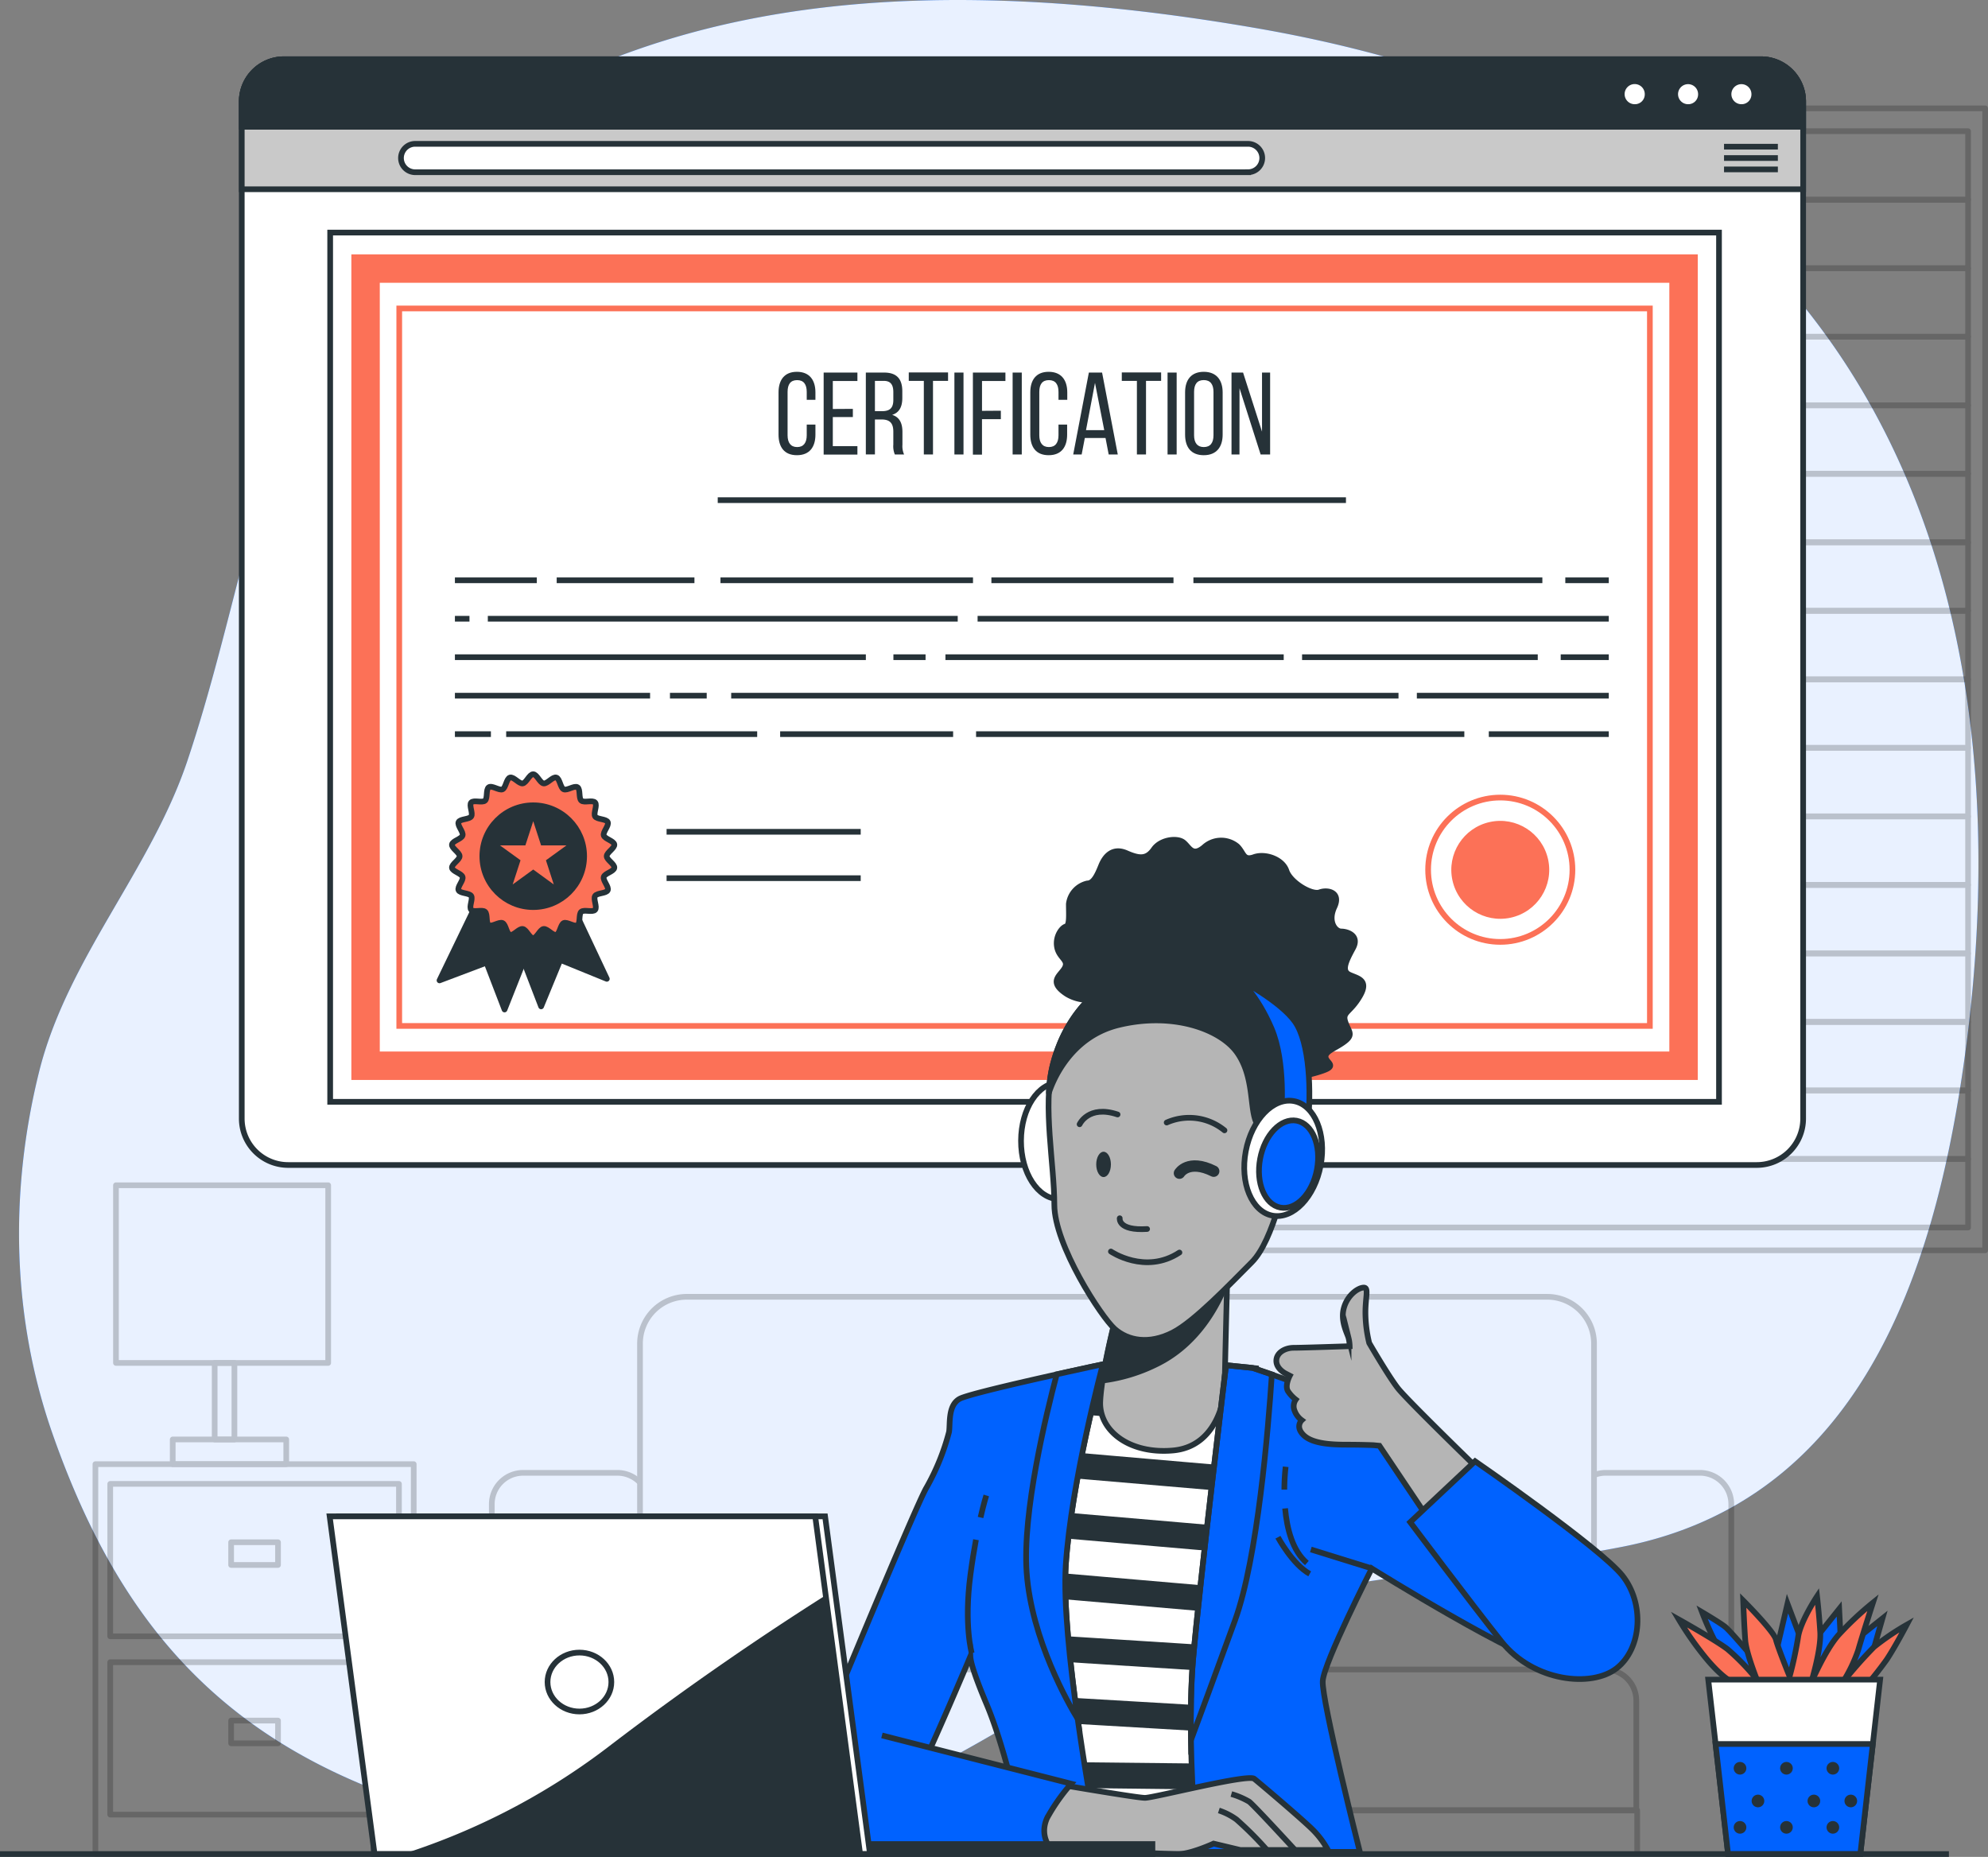 <svg xmlns="http://www.w3.org/2000/svg" width="349.75" height="326.65" viewBox="0 0 349.75 326.65">
  <rect x="0" y="0" width="349.75" height="326.65" fill="#808080" stroke="none"/>
  <g id="Certification-bro" transform="translate(-11.17 -28.024)">
    <g id="freepik--background-simple--inject-1583" transform="translate(14.519 28.025)">
      <path id="Tracé_105328" data-name="Tracé 105328" d="M331.967,84.831a109.545,109.545,0,0,0-31.7-28.338C279.811,44.34,256.73,37.027,233.373,32.981c-73.908-12.792-114.422.742-144.98,22.74-20.238,14.6-26.6,45.652-32.577,68.229-3.356,12.673-6.348,25.48-10.52,37.915-6.481,19.3-21.2,34.894-26.111,54.8-5.2,21-4.789,43.127,2.405,63.633C35.807,320.8,59.966,344.278,115.4,352.073c29.7,4.187,53.566-8.085,78.207-22.852,15.19-9.1,30.937-17.306,48.369-21.018,18.412-3.913,37.351-4.454,55.815-8.092,41.3-8.13,54.553-47.218,59.921-84.243C364.21,171.041,360.141,122.049,331.967,84.831Z" transform="translate(-15.68 -28.025)" fill="#0062ff"/>
      <path id="Tracé_105329" data-name="Tracé 105329" d="M331.967,84.831a109.545,109.545,0,0,0-31.7-28.338C279.811,44.34,256.73,37.027,233.373,32.981c-73.908-12.792-114.422.742-144.98,22.74-20.238,14.6-26.6,45.652-32.577,68.229-3.356,12.673-6.348,25.48-10.52,37.915-6.481,19.3-21.2,34.894-26.111,54.8-5.2,21-4.789,43.127,2.405,63.633C35.807,320.8,59.966,344.278,115.4,352.073c29.7,4.187,53.566-8.085,78.207-22.852,15.19-9.1,30.937-17.306,48.369-21.018,18.412-3.913,37.351-4.454,55.815-8.092,41.3-8.13,54.553-47.218,59.921-84.243C364.21,171.041,360.141,122.049,331.967,84.831Z" transform="translate(-15.68 -28.025)" fill="#fff" opacity="0.911"/>
    </g>
    <g id="freepik--Window--inject-1583" transform="translate(209.256 47.087)">
      <g id="Groupe_797" data-name="Groupe 797" opacity="0.2">
        <path id="Tracé_105330" data-name="Tracé 105330" d="M426.661,59.11H285.036L280.01,71.159H426.661Z" transform="translate(-278.503 -55.093)" fill="none" stroke="#000" stroke-linejoin="round" stroke-width="1"/>
        <path id="Tracé_105331" data-name="Tracé 105331" d="M426.661,75.34H285.036L280.01,87.4H426.661Z" transform="translate(-278.503 -59.274)" fill="none" stroke="#000" stroke-linejoin="round" stroke-width="1"/>
        <path id="Tracé_105332" data-name="Tracé 105332" d="M426.661,91.58H285.036l-5.026,12.049H426.661Z" transform="translate(-278.503 -63.457)" fill="none" stroke="#000" stroke-linejoin="round" stroke-width="1"/>
        <path id="Tracé_105333" data-name="Tracé 105333" d="M426.661,107.81H285.036l-5.026,12.057H426.661Z" transform="translate(-278.503 -67.638)" fill="none" stroke="#000" stroke-linejoin="round" stroke-width="1"/>
        <path id="Tracé_105334" data-name="Tracé 105334" d="M426.661,124.05H285.036L280.01,136.1H426.661Z" transform="translate(-278.503 -71.821)" fill="none" stroke="#000" stroke-linejoin="round" stroke-width="1"/>
        <path id="Tracé_105335" data-name="Tracé 105335" d="M426.661,140.28H285.036l-5.026,12.057H426.661Z" transform="translate(-278.503 -76.001)" fill="none" stroke="#000" stroke-linejoin="round" stroke-width="1"/>
        <path id="Tracé_105336" data-name="Tracé 105336" d="M426.661,156.52H285.036l-5.026,12.05H426.661Z" transform="translate(-278.503 -80.184)" fill="none" stroke="#000" stroke-linejoin="round" stroke-width="1"/>
        <path id="Tracé_105337" data-name="Tracé 105337" d="M426.661,172.75H285.036l-5.026,12.057H426.661Z" transform="translate(-278.503 -84.365)" fill="none" stroke="#000" stroke-linejoin="round" stroke-width="1"/>
        <path id="Tracé_105338" data-name="Tracé 105338" d="M426.661,188.99H285.036l-5.026,12.049H426.661Z" transform="translate(-278.503 -88.548)" fill="none" stroke="#000" stroke-linejoin="round" stroke-width="1"/>
        <path id="Tracé_105339" data-name="Tracé 105339" d="M426.661,205.22H285.036l-5.026,12.057H426.661Z" transform="translate(-278.503 -92.728)" fill="none" stroke="#000" stroke-linejoin="round" stroke-width="1"/>
        <path id="Tracé_105340" data-name="Tracé 105340" d="M426.661,221.46H285.036l-5.026,12.049H426.661Z" transform="translate(-278.503 -96.911)" fill="none" stroke="#000" stroke-linejoin="round" stroke-width="1"/>
        <path id="Tracé_105341" data-name="Tracé 105341" d="M426.661,237.69H285.036l-5.026,12.057H426.661Z" transform="translate(-278.503 -101.092)" fill="none" stroke="#000" stroke-linejoin="round" stroke-width="1"/>
        <path id="Tracé_105342" data-name="Tracé 105342" d="M426.661,253.93H285.036l-5.026,12.05H426.661Z" transform="translate(-278.503 -105.275)" fill="none" stroke="#000" stroke-linejoin="round" stroke-width="1"/>
        <path id="Tracé_105343" data-name="Tracé 105343" d="M426.661,270.16H285.036l-5.026,12.057H426.661Z" transform="translate(-278.503 -109.455)" fill="none" stroke="#000" stroke-linejoin="round" stroke-width="1"/>
        <path id="Tracé_105344" data-name="Tracé 105344" d="M426.661,286.4H285.036l-5.026,12.05H426.661Z" transform="translate(-278.503 -113.638)" fill="none" stroke="#000" stroke-linejoin="round" stroke-width="1"/>
        <path id="Tracé_105345" data-name="Tracé 105345" d="M426.661,302.63H285.036l-5.026,12.057H426.661Z" transform="translate(-278.503 -117.819)" fill="none" stroke="#000" stroke-linejoin="round" stroke-width="1"/>
        <rect id="Rectangle_2154" data-name="Rectangle 2154" width="151.164" height="200.884" fill="none" stroke="#000" stroke-linejoin="round" stroke-width="1"/>
      </g>
    </g>
    <g id="freepik--Lamp--inject-1583" transform="translate(27.956 236.523)">
      <g id="Groupe_798" data-name="Groupe 798" transform="translate(0)" opacity="0.2">
        <rect id="Rectangle_2155" data-name="Rectangle 2155" width="50.796" height="26.809" transform="translate(2.606 83.901)" fill="none" stroke="#000" stroke-linejoin="round" stroke-width="1"/>
        <rect id="Rectangle_2156" data-name="Rectangle 2156" width="8.248" height="3.994" transform="translate(23.876 94.169)" fill="none" stroke="#000" stroke-linejoin="round" stroke-width="1"/>
        <rect id="Rectangle_2157" data-name="Rectangle 2157" width="56.001" height="68.592" transform="translate(0 49.059)" fill="none" stroke="#000" stroke-linejoin="round" stroke-width="1"/>
        <rect id="Rectangle_2158" data-name="Rectangle 2158" width="50.796" height="26.809" transform="translate(2.606 52.534)" fill="none" stroke="#000" stroke-linejoin="round" stroke-width="1"/>
        <rect id="Rectangle_2159" data-name="Rectangle 2159" width="8.248" height="3.994" transform="translate(23.876 62.801)" fill="none" stroke="#000" stroke-linejoin="round" stroke-width="1"/>
        <rect id="Rectangle_2160" data-name="Rectangle 2160" width="19.971" height="4.343" transform="translate(13.601 44.716)" fill="none" stroke="#000" stroke-linejoin="round" stroke-width="1"/>
        <rect id="Rectangle_2161" data-name="Rectangle 2161" width="3.475" height="13.46" transform="translate(20.981 31.263)" fill="none" stroke="#000" stroke-linejoin="round" stroke-width="1"/>
        <rect id="Rectangle_2162" data-name="Rectangle 2162" width="37.336" height="31.256" transform="translate(3.616)" fill="none" stroke="#000" stroke-linejoin="round" stroke-width="1"/>
      </g>
    </g>
    <g id="freepik--Couch--inject-1583" transform="translate(97.692 256.145)">
      <g id="Groupe_799" data-name="Groupe 799" opacity="0.2">
        <path id="Tracé_105346" data-name="Tracé 105346" d="M359.917,400.846V343.531a8.233,8.233,0,0,0-8.241-8.241h-75.3v66.127" transform="translate(-166.004 -335.29)" fill="none" stroke="#000" stroke-linejoin="round" stroke-width="1"/>
        <path id="Tracé_105347" data-name="Tracé 105347" d="M247.763,335.29h-76.7a8.233,8.233,0,0,0-8.233,8.241v57.315" transform="translate(-136.756 -335.29)" fill="none" stroke="#000" stroke-linejoin="round" stroke-width="1"/>
        <path id="Tracé_105348" data-name="Tracé 105348" d="M367.369,429.091v19.3H276.43v-24.8h85.46a5.471,5.471,0,0,1,5.479,5.5Z" transform="translate(-166.017 -358.034)" fill="none" stroke="#000" stroke-linejoin="round" stroke-width="1"/>
        <path id="Tracé_105349" data-name="Tracé 105349" d="M245.279,423.59h-87a5.472,5.472,0,0,0-5.472,5.479v19.3h92.469" transform="translate(-134.175 -358.034)" fill="none" stroke="#000" stroke-linejoin="round" stroke-width="1"/>
        <path id="Tracé_105350" data-name="Tracé 105350" d="M152.81,465.03v-8.1H335.683v8.1" transform="translate(-134.175 -366.622)" fill="none" stroke="#000" stroke-linejoin="round" stroke-width="1"/>
        <path id="Tracé_105351" data-name="Tracé 105351" d="M153.784,378.7A5.531,5.531,0,0,0,149.8,377H133.234a5.516,5.516,0,0,0-5.524,5.516v61.532" transform="translate(-127.71 -346.034)" fill="none" stroke="#000" stroke-linejoin="round" stroke-width="1"/>
        <path id="Tracé_105352" data-name="Tracé 105352" d="M413.051,443.647V382.516A5.516,5.516,0,0,0,407.535,377H390.971a5.338,5.338,0,0,0-2.071.408" transform="translate(-194.987 -346.034)" fill="none" stroke="#000" stroke-linejoin="round" stroke-width="1"/>
      </g>
    </g>
    <g id="freepik--Certification--inject-1583" transform="translate(53.703 38.445)">
      <path id="Tracé_105353" data-name="Tracé 105353" d="M343.156,49.484V228.408a8.167,8.167,0,0,1-8.167,8.167H76.627a8.167,8.167,0,0,1-8.167-8.167V49.484a7.424,7.424,0,0,1,7.424-7.424H335.732a7.424,7.424,0,0,1,7.424,7.424Z" transform="translate(-68.46 -42.06)" fill="#fff" stroke="#263238" stroke-miterlimit="10" stroke-width="1"/>
      <path id="Tracé_105354" data-name="Tracé 105354" d="M343.156,49.484V64.927H68.46V49.484a7.424,7.424,0,0,1,7.424-7.424H335.732A7.424,7.424,0,0,1,343.156,49.484Z" transform="translate(-68.46 -42.06)" fill="#c9c9c9" stroke="#263238" stroke-miterlimit="10" stroke-width="1"/>
      <path id="Tracé_105355" data-name="Tracé 105355" d="M255.216,67.1H108.677A2.5,2.5,0,0,1,106.19,64.6h0a2.5,2.5,0,0,1,2.487-2.495H255.216a2.5,2.5,0,0,1,2.495,2.495h0a2.5,2.5,0,0,1-2.495,2.495Z" transform="translate(-78.178 -47.224)" fill="#fff" stroke="#263238" stroke-miterlimit="10" stroke-width="1"/>
      <line id="Ligne_1503" data-name="Ligne 1503" x2="9.473" transform="translate(260.776 15.383)" fill="none" stroke="#263238" stroke-miterlimit="10" stroke-width="1"/>
      <line id="Ligne_1504" data-name="Ligne 1504" x2="9.473" transform="translate(260.776 17.38)" fill="none" stroke="#263238" stroke-miterlimit="10" stroke-width="1"/>
      <line id="Ligne_1505" data-name="Ligne 1505" x2="9.473" transform="translate(260.776 19.377)" fill="none" stroke="#263238" stroke-miterlimit="10" stroke-width="1"/>
      <path id="Tracé_105356" data-name="Tracé 105356" d="M343.156,49.484v4.455H68.46V49.484a7.424,7.424,0,0,1,7.424-7.424H335.732A7.424,7.424,0,0,1,343.156,49.484Z" transform="translate(-68.46 -42.06)" fill="#263238" stroke="#263238" stroke-miterlimit="10" stroke-width="1"/>
      <path id="Tracé_105357" data-name="Tracé 105357" d="M400.024,49.586a2.272,2.272,0,1,0-2.264,2.227,2.227,2.227,0,0,0,2.264-2.227Z" transform="translate(-152.693 -43.402)" fill="#fff" stroke="#263238" stroke-miterlimit="10" stroke-width="1"/>
      <path id="Tracé_105358" data-name="Tracé 105358" d="M412.669,49.591a2.264,2.264,0,1,0-2.264,2.227,2.227,2.227,0,0,0,2.264-2.227Z" transform="translate(-155.954 -43.407)" fill="#fff" stroke="#263238" stroke-miterlimit="10" stroke-width="1"/>
      <path id="Tracé_105359" data-name="Tracé 105359" d="M425.309,49.591a2.264,2.264,0,1,0-2.264,2.227,2.227,2.227,0,0,0,2.264-2.227Z" transform="translate(-159.21 -43.407)" fill="#fff" stroke="#263238" stroke-miterlimit="10" stroke-width="1"/>
      <rect id="Rectangle_2163" data-name="Rectangle 2163" width="244.338" height="152.909" transform="translate(15.554 30.491)" fill="#fff" stroke="#263238" stroke-miterlimit="10" stroke-width="1"/>
      <rect id="Rectangle_2164" data-name="Rectangle 2164" width="231.873" height="140.229" transform="translate(21.783 36.824)" fill="none" stroke="#fc7157" stroke-miterlimit="10" stroke-width="5"/>
      <rect id="Rectangle_2165" data-name="Rectangle 2165" width="220.024" height="126.212" transform="translate(27.707 43.84)" fill="none" stroke="#fc7157" stroke-miterlimit="10" stroke-width="1"/>
      <path id="Tracé_105360" data-name="Tracé 105360" d="M202.149,119.743v1.3h-1.529v-1.381c0-1.3-.512-2.079-1.685-2.079s-1.685.742-1.685,2.079v7.617c0,1.292.535,2.079,1.685,2.079s1.685-.787,1.685-2.079V125.4h1.529v1.767c0,2.183-1.032,3.623-3.259,3.623s-3.23-1.44-3.23-3.623v-7.424c0-2.183,1.032-3.623,3.23-3.623S202.149,117.553,202.149,119.743Z" transform="translate(-101.224 -61.136)" fill="#263238"/>
      <path id="Tracé_105361" data-name="Tracé 105361" d="M211.488,122.685v1.44h-3.527v5.123h4.328v1.485H206.35V116.3h5.939v1.485h-4.328v4.922Z" transform="translate(-103.977 -61.183)" fill="#263238"/>
      <path id="Tracé_105362" data-name="Tracé 105362" d="M219.555,116.3c2.264,0,3.207,1.158,3.207,3.3v1.173c0,1.589-.557,2.576-1.789,2.97,1.314.393,1.811,1.485,1.811,3.007v2.227a3.609,3.609,0,0,0,.29,1.73h-1.626a3.712,3.712,0,0,1-.267-1.745v-2.264c0-1.633-.742-2.146-2.1-2.146h-1.136V130.7h-1.6V116.3Zm-.416,6.793c1.277,0,2.042-.408,2.042-1.975v-1.381c0-1.292-.475-1.975-1.67-1.975h-1.567v5.331Z" transform="translate(-106.551 -61.183)" fill="#263238"/>
      <path id="Tracé_105363" data-name="Tracé 105363" d="M229.17,130.7V117.755h-2.65V116.27h6.912v1.485h-2.65V130.7Z" transform="translate(-109.173 -61.175)" fill="#263238"/>
      <path id="Tracé_105364" data-name="Tracé 105364" d="M238.934,116.3v14.41h-1.6V116.3Z" transform="translate(-111.957 -61.183)" fill="#263238"/>
      <path id="Tracé_105365" data-name="Tracé 105365" d="M246.632,123.011V124.5h-3.319v6.236h-1.6V116.3h5.724v1.485h-4.12v5.249Z" transform="translate(-113.085 -61.183)" fill="#263238"/>
      <path id="Tracé_105366" data-name="Tracé 105366" d="M252.741,116.3v14.41H251.13V116.3Z" transform="translate(-115.512 -61.183)" fill="#263238"/>
      <path id="Tracé_105367" data-name="Tracé 105367" d="M261.824,119.743v1.3h-1.544v-1.381c0-1.3-.512-2.079-1.685-2.079s-1.693.742-1.693,2.079v7.617c0,1.292.535,2.079,1.693,2.079s1.685-.787,1.685-2.079V125.4H261.8v1.767c0,2.183-1.025,3.623-3.252,3.623s-3.23-1.44-3.23-3.623v-7.424c0-2.183,1.025-3.623,3.23-3.623S261.824,117.553,261.824,119.743Z" transform="translate(-116.591 -61.136)" fill="#263238"/>
      <path id="Tracé_105368" data-name="Tracé 105368" d="M267.532,127.808l-.557,2.9H265.49l2.754-14.41h2.324l2.762,14.41h-1.6l-.557-2.9Zm.208-1.381h3.207l-1.626-8.315Z" transform="translate(-119.211 -61.183)" fill="#263238"/>
      <path id="Tracé_105369" data-name="Tracé 105369" d="M279.658,130.7V117.755H277V116.27h6.919v1.485h-2.658V130.7Z" transform="translate(-122.175 -61.175)" fill="#263238"/>
      <path id="Tracé_105370" data-name="Tracé 105370" d="M289.444,116.3v14.41h-1.6V116.3Z" transform="translate(-124.967 -61.183)" fill="#263238"/>
      <path id="Tracé_105371" data-name="Tracé 105371" d="M292,119.743c0-2.227,1.091-3.623,3.289-3.623s3.319,1.418,3.319,3.623v7.424c0,2.183-1.091,3.623-3.319,3.623s-3.289-1.4-3.289-3.623Zm1.581,7.536c0,1.314.557,2.079,1.708,2.079s1.708-.742,1.708-2.079v-7.625c0-1.3-.535-2.079-1.708-2.079s-1.708.742-1.708,2.079Z" transform="translate(-126.039 -61.136)" fill="#263238"/>
      <path id="Tracé_105372" data-name="Tracé 105372" d="M304.4,130.71H303V116.3h2.034l3.333,10.394V116.3h1.425v14.41h-1.67l-3.712-11.649Z" transform="translate(-128.872 -61.183)" fill="#263238"/>
      <line id="Ligne_1506" data-name="Ligne 1506" x2="110.524" transform="translate(83.738 77.561)" fill="none" stroke="#263238" stroke-miterlimit="10" stroke-width="1"/>
      <line id="Ligne_1507" data-name="Ligne 1507" x2="7.647" transform="translate(232.853 91.659)" fill="none" stroke="#263238" stroke-miterlimit="10" stroke-width="1"/>
      <line id="Ligne_1508" data-name="Ligne 1508" x2="61.391" transform="translate(167.424 91.659)" fill="none" stroke="#263238" stroke-miterlimit="10" stroke-width="1"/>
      <line id="Ligne_1509" data-name="Ligne 1509" x2="32.035" transform="translate(131.884 91.659)" fill="none" stroke="#263238" stroke-miterlimit="10" stroke-width="1"/>
      <line id="Ligne_1510" data-name="Ligne 1510" x2="44.427" transform="translate(84.22 91.659)" fill="none" stroke="#263238" stroke-miterlimit="10" stroke-width="1"/>
      <line id="Ligne_1511" data-name="Ligne 1511" x2="24.233" transform="translate(55.407 91.659)" fill="none" stroke="#263238" stroke-miterlimit="10" stroke-width="1"/>
      <line id="Ligne_1512" data-name="Ligne 1512" x2="14.41" transform="translate(37.5 91.659)" fill="none" stroke="#263238" stroke-miterlimit="10" stroke-width="1"/>
      <line id="Ligne_1513" data-name="Ligne 1513" x2="111.044" transform="translate(129.456 98.423)" fill="none" stroke="#263238" stroke-miterlimit="10" stroke-width="1"/>
      <line id="Ligne_1514" data-name="Ligne 1514" x2="82.669" transform="translate(43.291 98.423)" fill="none" stroke="#263238" stroke-miterlimit="10" stroke-width="1"/>
      <line id="Ligne_1515" data-name="Ligne 1515" x2="2.561" transform="translate(37.5 98.423)" fill="none" stroke="#263238" stroke-miterlimit="10" stroke-width="1"/>
      <line id="Ligne_1516" data-name="Ligne 1516" x2="8.456" transform="translate(232.044 105.186)" fill="none" stroke="#263238" stroke-miterlimit="10" stroke-width="1"/>
      <line id="Ligne_1517" data-name="Ligne 1517" x2="41.464" transform="translate(186.541 105.186)" fill="none" stroke="#263238" stroke-miterlimit="10" stroke-width="1"/>
      <line id="Ligne_1518" data-name="Ligne 1518" x2="59.513" transform="translate(123.799 105.186)" fill="none" stroke="#263238" stroke-miterlimit="10" stroke-width="1"/>
      <line id="Ligne_1519" data-name="Ligne 1519" x2="5.657" transform="translate(114.645 105.186)" fill="none" stroke="#263238" stroke-miterlimit="10" stroke-width="1"/>
      <line id="Ligne_1520" data-name="Ligne 1520" x2="72.297" transform="translate(37.5 105.186)" fill="none" stroke="#263238" stroke-miterlimit="10" stroke-width="1"/>
      <line id="Ligne_1521" data-name="Ligne 1521" x2="33.765" transform="translate(206.735 111.957)" fill="none" stroke="#263238" stroke-miterlimit="10" stroke-width="1"/>
      <line id="Ligne_1522" data-name="Ligne 1522" x2="117.399" transform="translate(86.106 111.957)" fill="none" stroke="#263238" stroke-miterlimit="10" stroke-width="1"/>
      <line id="Ligne_1523" data-name="Ligne 1523" x2="6.466" transform="translate(75.334 111.957)" fill="none" stroke="#263238" stroke-miterlimit="10" stroke-width="1"/>
      <line id="Ligne_1524" data-name="Ligne 1524" x2="34.337" transform="translate(37.5 111.957)" fill="none" stroke="#263238" stroke-miterlimit="10" stroke-width="1"/>
      <line id="Ligne_1525" data-name="Ligne 1525" x2="21.107" transform="translate(219.393 118.721)" fill="none" stroke="#263238" stroke-miterlimit="10" stroke-width="1"/>
      <line id="Ligne_1526" data-name="Ligne 1526" x2="85.898" transform="translate(129.189 118.721)" fill="none" stroke="#263238" stroke-miterlimit="10" stroke-width="1"/>
      <line id="Ligne_1527" data-name="Ligne 1527" x2="30.432" transform="translate(94.718 118.721)" fill="none" stroke="#263238" stroke-miterlimit="10" stroke-width="1"/>
      <line id="Ligne_1528" data-name="Ligne 1528" x2="44.159" transform="translate(46.52 118.721)" fill="none" stroke="#263238" stroke-miterlimit="10" stroke-width="1"/>
      <line id="Ligne_1529" data-name="Ligne 1529" x2="6.333" transform="translate(37.5 118.721)" fill="none" stroke="#263238" stroke-miterlimit="10" stroke-width="1"/>
      <path id="Tracé_105373" data-name="Tracé 105373" d="M130.02,240.812l6.964,18.093,3.371-8.181,8.189,3.333-8-16.987Z" transform="translate(-84.317 -92.29)" fill="#263238" stroke="#263238" stroke-linecap="round" stroke-linejoin="round" stroke-width="1"/>
      <path id="Tracé_105374" data-name="Tracé 105374" d="M123.746,236.81l-8.426,17.454,8.271-3.126,3.17,8.248,6.919-17.454Z" transform="translate(-80.53 -92.223)" fill="#263238" stroke="#263238" stroke-linecap="round" stroke-linejoin="round" stroke-width="1"/>
      <path id="Tracé_105375" data-name="Tracé 105375" d="M145.493,225.888c0-.661,1.433-1.418,1.344-2.057s-1.678-.973-1.863-1.589.973-1.76.705-2.346-1.886-.453-2.227-1,.438-1.96,0-2.45-1.938.1-2.428-.334-.119-2-.668-2.353-1.826.638-2.428.364-.676-1.886-1.307-2.071-1.566,1.128-2.227,1.039-1.18-1.618-1.841-1.618-1.2,1.529-1.841,1.618-1.6-1.218-2.227-1.039-.742,1.8-1.314,2.071-1.871-.742-2.42-.364-.178,1.93-.668,2.361-2-.163-2.428.327.364,1.9,0,2.45-1.967.408-2.227,1,.891,1.715.705,2.346-1.767.943-1.863,1.589,1.344,1.4,1.344,2.057-1.433,1.411-1.344,2.049,1.678.973,1.863,1.6-.98,1.752-.705,2.339,1.886.46,2.227,1-.445,1.96,0,2.45,1.93-.1,2.428.334.119,2,.668,2.353,1.826-.638,2.42-.364.683,1.886,1.314,2.071,1.567-1.128,2.227-1.032,1.18,1.611,1.841,1.611,1.2-1.522,1.841-1.611,1.6,1.21,2.227,1.032.742-1.8,1.314-2.071,1.871.742,2.42.364.178-1.93.668-2.353,2,.156,2.428-.334-.364-1.9,0-2.45,1.967-.408,2.227-1-.891-1.715-.705-2.346,1.767-.935,1.863-1.589S145.493,226.549,145.493,225.888Z" transform="translate(-81.288 -85.696)" fill="#fc7157" stroke="#263238" stroke-miterlimit="10" stroke-width="1"/>
      <circle id="Ellipse_297" data-name="Ellipse 297" cx="8.954" cy="8.954" r="8.954" transform="translate(42.325 131.238)" fill="#263238" stroke="#263238" stroke-linecap="round" stroke-linejoin="round" stroke-width="1"/>
      <path id="Tracé_105376" data-name="Tracé 105376" d="M135.5,222.6l1.381,4.254h4.469l-3.616,2.621,1.381,4.254L135.5,231.1l-3.616,2.628,1.381-4.254-3.616-2.621h4.469Z" transform="translate(-84.221 -88.563)" fill="#fc7157"/>
      <line id="Ligne_1530" data-name="Ligne 1530" x2="34.151" transform="translate(74.74 135.9)" fill="none" stroke="#263238" stroke-miterlimit="10" stroke-width="1"/>
      <line id="Ligne_1531" data-name="Ligne 1531" x2="34.151" transform="translate(74.74 144.06)" fill="none" stroke="#263238" stroke-miterlimit="10" stroke-width="1"/>
      <circle id="Ellipse_298" data-name="Ellipse 298" cx="12.695" cy="12.695" r="12.695" transform="translate(208.717 129.879)" fill="none" stroke="#fc7157" stroke-miterlimit="10" stroke-width="1"/>
      <circle id="Ellipse_299" data-name="Ellipse 299" cx="8.612" cy="8.612" r="8.612" transform="matrix(0.977, -0.214, 0.214, 0.977, 211.153, 136.023)" fill="#fc7157"/>
    </g>
    <g id="freepik--Plant--inject-1583" transform="translate(306.528 308.827)">
      <path id="Tracé_105377" data-name="Tracé 105377" d="M420.811,421.735s-2.6-4.455-3.9-6.867a51.406,51.406,0,0,1-2.413-5.383s3.155,1.856,4.083,2.6,4.826,5.383,4.826,5.383l1.114-1.3-1.3-4.269,4.269,4.826L429.534,408l3.155,8.352,5.939-7.424.371,7.424,7.239-5.754-2.6,9.095-2.784,3.9H421Z" transform="translate(-410.417 -406.701)" fill="#0062ff" stroke="#263238" stroke-miterlimit="10" stroke-width="1"/>
      <path id="Tracé_105378" data-name="Tracé 105378" d="M418.28,421.284s-1.67-.742-4.454-4.083A55.987,55.987,0,0,1,409,410.333s6.311,3.527,8.538,5.2a39.107,39.107,0,0,1,5.2,5.383s-1.856-4.64-2.042-6.867-.371-7.053-.371-7.053,5.383,5.383,5.754,6.867,2.413,6.5,2.413,6.5a66.492,66.492,0,0,0,1.485-6.867c.371-2.784,3.341-7.239,3.341-7.239s.371,3.155.557,6.311-1.67,9.095-1.67,9.095,2.413-5.754,4.826-8.538a55.833,55.833,0,0,1,6.125-5.754s-1.856,5.754-2.6,8.352a26.624,26.624,0,0,1-2.784,5.754,78.45,78.45,0,0,1,5.568-6.311,43.8,43.8,0,0,1,5.754-3.9s-2.042,3.9-3.526,6.125a67.394,67.394,0,0,1-4.455,5.568H418.28Z" transform="translate(-409 -406.25)" fill="#fc7157" stroke="#263238" stroke-miterlimit="10" stroke-width="1"/>
      <path id="Tracé_105379" data-name="Tracé 105379" d="M446.209,426l-1.284,11.322-2.2,19.362h-23.26l-2.2-19.362L415.97,426Z" transform="translate(-410.795 -411.337)" fill="#fff" stroke="#263238" stroke-miterlimit="10" stroke-width="1"/>
      <path id="Tracé_105380" data-name="Tracé 105380" d="M445.37,441.25l-2.2,19.362H419.9l-2.2-19.362Z" transform="translate(-411.241 -415.265)" fill="#0062ff" stroke="#263238" stroke-miterlimit="10" stroke-width="1"/>
      <circle id="Ellipse_300" data-name="Ellipse 300" cx="1.114" cy="1.114" r="1.114" transform="translate(9.651 29.14)" fill="#263238"/>
      <circle id="Ellipse_301" data-name="Ellipse 301" cx="1.114" cy="1.114" r="1.114" transform="translate(17.818 29.14)" fill="#263238"/>
      <circle id="Ellipse_302" data-name="Ellipse 302" cx="1.114" cy="1.114" r="1.114" transform="translate(12.807 34.894)" fill="#263238"/>
      <circle id="Ellipse_303" data-name="Ellipse 303" cx="1.114" cy="1.114" r="1.114" transform="translate(22.644 34.894)" fill="#263238"/>
      <circle id="Ellipse_304" data-name="Ellipse 304" cx="1.114" cy="1.114" r="1.114" transform="translate(29.14 34.894)" fill="#263238"/>
      <circle id="Ellipse_305" data-name="Ellipse 305" cx="1.114" cy="1.114" r="1.114" transform="translate(25.985 29.14)" fill="#263238"/>
      <circle id="Ellipse_306" data-name="Ellipse 306" cx="1.114" cy="1.114" r="1.114" transform="translate(9.651 39.534)" fill="#263238"/>
      <circle id="Ellipse_307" data-name="Ellipse 307" cx="1.114" cy="1.114" r="1.114" transform="translate(17.818 39.534)" fill="#263238"/>
      <circle id="Ellipse_308" data-name="Ellipse 308" cx="1.114" cy="1.114" r="1.114" transform="translate(25.985 39.534)" fill="#263238"/>
    </g>
    <g id="freepik--Character--inject-1583" transform="translate(149.422 175.761)">
      <ellipse id="Ellipse_309" data-name="Ellipse 309" cx="10.245" cy="6.704" rx="10.245" ry="6.704" transform="translate(41.352 63.179) rotate(-89.86)" fill="#fff" stroke="#263238" stroke-linecap="round" stroke-linejoin="round" stroke-width="1"/>
      <path id="Tracé_105381" data-name="Tracé 105381" d="M270.413,254.318a7.167,7.167,0,0,1-7.06-.171c-3.445-2.242-1.032-3.267-.341-4.648s-1.032-1.722-1.381-3.616.861-3.445,1.552-3.616.52-2.071.52-3.965a4.224,4.224,0,0,1,3.267-3.616c1.039,0,1.722-1.373,2.413-3.1s2.071-3.274,4.455-2.227,3.616,1.032,4.826-.69,4.128-2.064,5.2-1.2,1.544,2.584,3.616.861a4.438,4.438,0,0,1,5.85-.171c1.2,1.2,1.032,2.584,2.97,1.893s4.989.342,5.68,2.413,4.454,4.306,5.858,3.786,3.786,0,2.576,2.584.178,4.306,1.21,4.306,3.274.69,2.064,2.925-2.064,3.965-.69,4.648,3.616.861,1.9,3.794-3.1,2.754-2.584,4.455,1.544,2.227,0,3.445-3.445,1.722-3.445,2.754,2.064,1.544-.349,2.405a19.622,19.622,0,0,1-4.306,1.039s-3.437-9.3-13.26-12.4-15.494-2.762-17.737-1.552S270.413,254.318,270.413,254.318Z" transform="translate(-213.913 -227.018)" fill="#263238" stroke="#263238" stroke-linecap="round" stroke-linejoin="round" stroke-width="1"/>
      <path id="Tracé_105382" data-name="Tracé 105382" d="M271.671,348.83l-12.621,5.821s-6.526,36.126-6.058,46.149,6.058,34.961,6.058,34.961H289.37s-4.662-30.536-2.331-41.487,7.929-41.019,7.929-41.019-9.325-2.561-12.124-3.029S271.671,348.83,271.671,348.83Z" transform="translate(-211.703 -258.394)" fill="#fff" stroke="#263238" stroke-miterlimit="10" stroke-width="1"/>
      <path id="Tracé_105383" data-name="Tracé 105383" d="M257.2,367.681l34.894,3.014q-.423,2.227-.854,4.454l-34.745-2.97C256.707,370.606,256.967,369.1,257.2,367.681Zm29.86,28.539c.267-1.262.579-2.777.921-4.455l-33.9-2.925c-.193,1.559-.364,3.066-.52,4.5l33.5,2.9Zm2.97-15.012-34.515-2.97c-.223,1.485-.445,2.97-.653,4.5l34.292,2.97c.319-1.44.609-2.94.906-4.469Zm-37.01,18.739a26.924,26.924,0,0,0,0,2.8c0,.542.067,1.128.119,1.745l33.268,2.123V402.07Zm6.251-43.447-.208.1s-.3,1.663-.742,4.373L293.331,364c.312-1.685.6-3.2.839-4.455Zm28.212,66.387-31.516-.334c.3,1.574.6,3.1.891,4.544l31.182.356c-.149-1.425-.342-2.955-.5-4.507ZM254.614,415.4l32.347,1.9q-.193-2.279-.334-4.566l-32.748-1.923c.267,1.507.52,3.051.787,4.618Z" transform="translate(-211.707 -260.369)" fill="#263238"/>
      <path id="Tracé_105384" data-name="Tracé 105384" d="M274.679,337.424s-2.561,9.785-2.791,14.915,5.123,9.317,12.814,8.62,9.087-9.087,9.087-11.188.453-19.771.453-19.771a73.205,73.205,0,0,1-8.167,6.058C281.673,338.85,274.679,337.424,274.679,337.424Z" transform="translate(-216.575 -253.544)" fill="#b5b5b5" stroke="#263238" stroke-miterlimit="10" stroke-width="1"/>
      <path id="Tracé_105385" data-name="Tracé 105385" d="M281.8,345.841c7.283-3.489,10.914-10.342,12.554-14.693V329.99a73.2,73.2,0,0,1-8.167,6.058c-4.455,2.8-11.418,1.4-11.418,1.4s-1.6,6.118-2.383,11.211A29.7,29.7,0,0,0,281.8,345.841Z" transform="translate(-216.706 -253.541)" fill="#263238" stroke="#263238" stroke-miterlimit="10" stroke-width="1"/>
      <path id="Tracé_105386" data-name="Tracé 105386" d="M303.481,281.11s-.3-10.335-4.135-16.244-11.931-9.525-20.966-7.988c-11.211,1.93-16.244,10.335-18.019,17.425s.3,17.425.3,24.5,8.271,19.786,10.631,21.857,6.006,2.754,10.171.646c3.823-1.945,10.112-8.56,13.95-12.4s6.125-15.257,6.719-17.915S303.481,281.11,303.481,281.11Z" transform="translate(-213.423 -234.618)" fill="#b5b5b5" stroke="#263238" stroke-linecap="round" stroke-linejoin="round" stroke-width="1"/>
      <path id="Tracé_105387" data-name="Tracé 105387" d="M276.508,316.68s-.349,2.227,4.818,1.893" transform="translate(-217.766 -250.113)" fill="none" stroke="#263238" stroke-linecap="round" stroke-linejoin="round" stroke-width="1"/>
      <path id="Tracé_105388" data-name="Tracé 105388" d="M274.42,324.56s6.028,4.135,12.057.178" transform="translate(-217.229 -252.142)" fill="none" stroke="#263238" stroke-linecap="round" stroke-linejoin="round" stroke-width="1"/>
      <path id="Tracé_105389" data-name="Tracé 105389" d="M290.66,305.563s1.544-2.584,6.028-.349" transform="translate(-221.412 -246.925)" fill="none" stroke="#263238" stroke-linecap="round" stroke-linejoin="round" stroke-width="2"/>
      <path id="Tracé_105390" data-name="Tracé 105390" d="M273.524,303.147c0,1.24-.579,2.227-1.292,2.227s-1.292-1-1.292-2.227.579-2.227,1.292-2.227S273.524,301.915,273.524,303.147Z" transform="translate(-216.333 -246.053)" fill="#263238"/>
      <path id="Tracé_105391" data-name="Tracé 105391" d="M267,293.645s1.552-3.445,6.682-1.722" transform="translate(-215.318 -243.612)" fill="none" stroke="#263238" stroke-linecap="round" stroke-linejoin="round" stroke-width="1"/>
      <path id="Tracé_105392" data-name="Tracé 105392" d="M287.64,293.712a9.8,9.8,0,0,1,10.164,1.373" transform="translate(-220.634 -243.983)" fill="none" stroke="#263238" stroke-linecap="round" stroke-linejoin="round" stroke-width="1"/>
      <path id="Tracé_105393" data-name="Tracé 105393" d="M278.4,256.876c-11.211,1.93-16.244,10.335-18.019,17.425a25.238,25.238,0,0,0-.653,4.8c.579-1.8,3.586-9.718,12.109-11.879,9.651-2.405,18.085.69,21.011,4.826s2.227,9.473,3.274,12.057c.653,1.633,3.935,4.1,6.259,5.687.535-3.17,1.121-8.716,1.121-8.716s-.3-10.335-4.135-16.244S287.437,255.34,278.4,256.876Z" transform="translate(-213.445 -234.617)" fill="#263238" stroke="#263238" stroke-linecap="round" stroke-linejoin="round" stroke-width="1"/>
      <path id="Tracé_105394" data-name="Tracé 105394" d="M312.212,283.845s.861-9.124-1.722-15.153-5.68-8.612-5.68-8.612,7.231,3.794,9.815,7.424,2.925,12.4,2.227,18.427l-5.338-.861Z" transform="translate(-225.057 -235.534)" fill="#0062ff" stroke="#263238" stroke-miterlimit="10" stroke-width="1"/>
      <path id="Tracé_105395" data-name="Tracé 105395" d="M319.463,300.2c-1.039,5.561-4.833,9.518-8.478,8.842s-5.746-5.746-4.707-11.307,4.833-9.518,8.471-8.842S320.5,294.64,319.463,300.2Z" transform="translate(-225.367 -242.936)" fill="#fff" stroke="#263238" stroke-linecap="round" stroke-linejoin="round" stroke-width="1"/>
      <ellipse id="Ellipse_310" data-name="Ellipse 310" cx="7.773" cy="5.086" rx="7.773" ry="5.086" transform="translate(82.013 63.753) rotate(-79.42)" fill="#0062ff" stroke="#263238" stroke-miterlimit="10" stroke-width="1"/>
      <path id="Tracé_105396" data-name="Tracé 105396" d="M249.654,413.676c1.737,12.324,3.875,23.379,3.875,23.379H240.8s-3.259-16.786-7.224-26.1c-2.227-5.3-2.769-7.424-2.806-8.293-1.73,4.12-12.51,29.578-14.44,30.439-2.1.928-9.793-.742-12.621-1.633s-3.022-4.893-2.554-6.526,20.045-48.948,21.9-51.969a40.833,40.833,0,0,0,3.965-9.793c.23-1.4-.238-4.662,1.863-5.821,1.27-.705,10.193-2.769,17.076-4.3,4.5-1,8.115-1.767,8.115-1.767s-5.568,20.736-6.518,35.421c-.408,6.511.742,17.142,2.1,26.957C249.662,413.668,249.662,413.668,249.654,413.676Z" transform="translate(-198.306 -259.027)" fill="#0062ff" stroke="#263238" stroke-miterlimit="10" stroke-width="1"/>
      <path id="Tracé_105397" data-name="Tracé 105397" d="M263.4,413.663c-1.6-2.636-8.107-13.95-8.976-25.732-.78-10.572,3.437-27.922,5.293-34.894,4.5-1,8.115-1.767,8.115-1.767s-5.583,20.751-6.533,35.436C260.893,393.217,262.015,403.848,263.4,413.663Z" transform="translate(-212.055 -259.022)" fill="#0062ff" stroke="#263238" stroke-miterlimit="10" stroke-width="1"/>
      <path id="Tracé_105398" data-name="Tracé 105398" d="M243.53,386.235c.579-2.517,1.01-3.875,1.01-3.875" transform="translate(-209.272 -267.03)" fill="none" stroke="#263238" stroke-miterlimit="10" stroke-width="1"/>
      <path id="Tracé_105399" data-name="Tracé 105399" d="M241.2,412.8s-1.4-4.9-.238-13.75c.312-2.339.646-4.417.98-6.207" transform="translate(-208.491 -269.73)" fill="none" stroke="#263238" stroke-miterlimit="10" stroke-width="1"/>
      <path id="Tracé_105400" data-name="Tracé 105400" d="M357.354,404.19c-5.36-.238-32.162-16.935-32.162-16.935s-8.4,16.452-8.627,19.793,6.526,30.061,6.526,30.061H294.427s-.869-9.377-1.047-19.659c-.082-4.744,0-9.651.349-13.98,1.166-13.594,5.821-51.97,5.821-51.97l4.67.475s1.322.445,3.393,1.166c5.516,1.915,16.333,5.835,21.077,8.612,6.518,3.816,15.591,10.023,20.045,12.888s14.915,9.3,17.009,17.892S362.715,404.427,357.354,404.19Z" transform="translate(-222.105 -259.082)" fill="#0062ff" stroke="#263238" stroke-miterlimit="10" stroke-width="1"/>
      <path id="Tracé_105401" data-name="Tracé 105401" d="M307.612,353.111c-.631,9.548-2.487,32.288-6.489,43.291-3.831,10.52-6.585,17.937-7.743,21.048-.082-4.744,0-9.652.349-13.98,1.166-13.594,5.821-51.969,5.821-51.969l4.67.475S305.541,352.391,307.612,353.111Z" transform="translate(-222.105 -259.082)" fill="none" stroke="#263238" stroke-miterlimit="10" stroke-width="1"/>
      <line id="Ligne_1532" data-name="Ligne 1532" x1="10.721" y1="3.333" transform="translate(92.367 124.833)" fill="none" stroke="#263238" stroke-miterlimit="10" stroke-width="1"/>
      <path id="Tracé_105402" data-name="Tracé 105402" d="M315.7,385.43c.312,3.526,1.284,7.424,3.831,9.607" transform="translate(-227.862 -267.821)" fill="none" stroke="#263238" stroke-miterlimit="10" stroke-width="1"/>
      <path id="Tracé_105403" data-name="Tracé 105403" d="M315.75,375.56a36.834,36.834,0,0,0-.23,4.024" transform="translate(-227.816 -265.279)" fill="none" stroke="#263238" stroke-miterlimit="10" stroke-width="1"/>
      <path id="Tracé_105404" data-name="Tracé 105404" d="M314,392.26s2.561,4.774,5.59,6.444" transform="translate(-227.424 -269.58)" fill="none" stroke="#263238" stroke-miterlimit="10" stroke-width="1"/>
      <path id="Tracé_105405" data-name="Tracé 105405" d="M329.961,342.859a23.012,23.012,0,0,1-.668-5.345c0-2.873.668-4.492-.379-4.4s-2.873,1.433-3.445,3.712.668,4.4.861,5.16a6.541,6.541,0,0,1,.193,1.433s-8.315.282-9.844.282-3.059.861-3.059,2.294,1.626,2.227,1.626,2.227l.742.386s-.958,1.811-.29,2.769a6.221,6.221,0,0,0,1.344,1.433,2.064,2.064,0,0,0-.193,2,3.593,3.593,0,0,0,1.24,1.626s-1.24,1.151.386,2.68,5.16,1.626,7.64,1.626,4.588.089,4.588.089l1.054.1,8.79,13.1,8.315-9.273S336.628,352.882,335,350.81,329.961,342.859,329.961,342.859Z" transform="translate(-227.326 -254.346)" fill="#b5b5b5" stroke="#263238" stroke-miterlimit="10" stroke-width="1"/>
      <path id="Tracé_105406" data-name="Tracé 105406" d="M356.758,374.25,345.34,384.971s10.49,13.987,16.081,21.018,15.851,8.167,20.276,4.655,4.9-11.418.935-16.333S356.758,374.25,356.758,374.25Z" transform="translate(-235.497 -264.941)" fill="#0062ff" stroke="#263238" stroke-miterlimit="10" stroke-width="1"/>
      <path id="Tracé_105407" data-name="Tracé 105407" d="M257.411,449.9s16.764,2.9,18.33,2.9,18.108-4.247,19.221-3.356,8.493,7.157,10.283,8.946a15.36,15.36,0,0,1,2.68,3.579h-15.42l-4.692-1.121s-3.979,1.841-6.214,1.841-9.718-.431-9.718-.431l-13.171-.215S254.278,454.59,257.411,449.9Z" transform="translate(-212.559 -284.276)" fill="#b5b5b5" stroke="#263238" stroke-miterlimit="10" stroke-width="1"/>
      <path id="Tracé_105408" data-name="Tracé 105408" d="M308.456,463.949a59.567,59.567,0,0,0-5.36-5.368A11.367,11.367,0,0,0,300,457" transform="translate(-223.818 -286.256)" fill="none" stroke="#263238" stroke-miterlimit="10" stroke-width="1"/>
      <path id="Tracé_105409" data-name="Tracé 105409" d="M314.364,463.17s-7.38-8.048-8.271-8.723a13.959,13.959,0,0,0-3.133-1.336" transform="translate(-224.58 -285.254)" fill="none" stroke="#263238" stroke-miterlimit="10" stroke-width="1"/>
      <path id="Tracé_105410" data-name="Tracé 105410" d="M205.578,439.7s-6.682,5.368-7.825,8.909.445,7.825,4.024,9.169,43.491,2.071,43.491,2.071c-.653.3-3.578-2.435-1.915-6.1a33.471,33.471,0,0,1,4.247-6.036l-33.305-8.493" transform="translate(-197.387 -281.676)" fill="#0062ff" stroke="#263238" stroke-miterlimit="10" stroke-width="1"/>
    </g>
    <g id="freepik--Device--inject-1583" transform="translate(69.168 294.766)">
      <rect id="Rectangle_2166" data-name="Rectangle 2166" width="136.977" height="1.76" transform="translate(7.773 57.649)" fill="#263238" stroke="#263238" stroke-miterlimit="10" stroke-width="1"/>
      <path id="Tracé_105411" data-name="Tracé 105411" d="M184.95,446.719H99.519l-7.9-59.409h85.43Z" transform="translate(-89.89 -387.31)" fill="#fff" stroke="#263238" stroke-miterlimit="10" stroke-width="1"/>
      <path id="Tracé_105412" data-name="Tracé 105412" d="M182.612,446.719H97.189l-7.9-59.409h85.423Z" transform="translate(-89.29 -387.31)" fill="#fff" stroke="#263238" stroke-miterlimit="10" stroke-width="1"/>
      <path id="Tracé_105413" data-name="Tracé 105413" d="M108.82,451.772h78.563l-5.939-44.842c-10.513,6.682-23.319,15.331-37.277,25.985A119.649,119.649,0,0,1,108.82,451.772Z" transform="translate(-94.321 -392.364)" fill="#263238" stroke="#263238" stroke-miterlimit="10" stroke-width="1"/>
      <ellipse id="Ellipse_311" data-name="Ellipse 311" cx="5.613" cy="5.182" rx="5.613" ry="5.182" transform="translate(38.331 23.965)" fill="#fff" stroke="#263238" stroke-miterlimit="10" stroke-width="1"/>
    </g>
    <g id="freepik--Desk--inject-1583" transform="translate(11.17 354.174)">
      <line id="Ligne_1533" data-name="Ligne 1533" x2="342.873" fill="none" stroke="#263238" stroke-miterlimit="10" stroke-width="1"/>
    </g>
  </g>
</svg>
